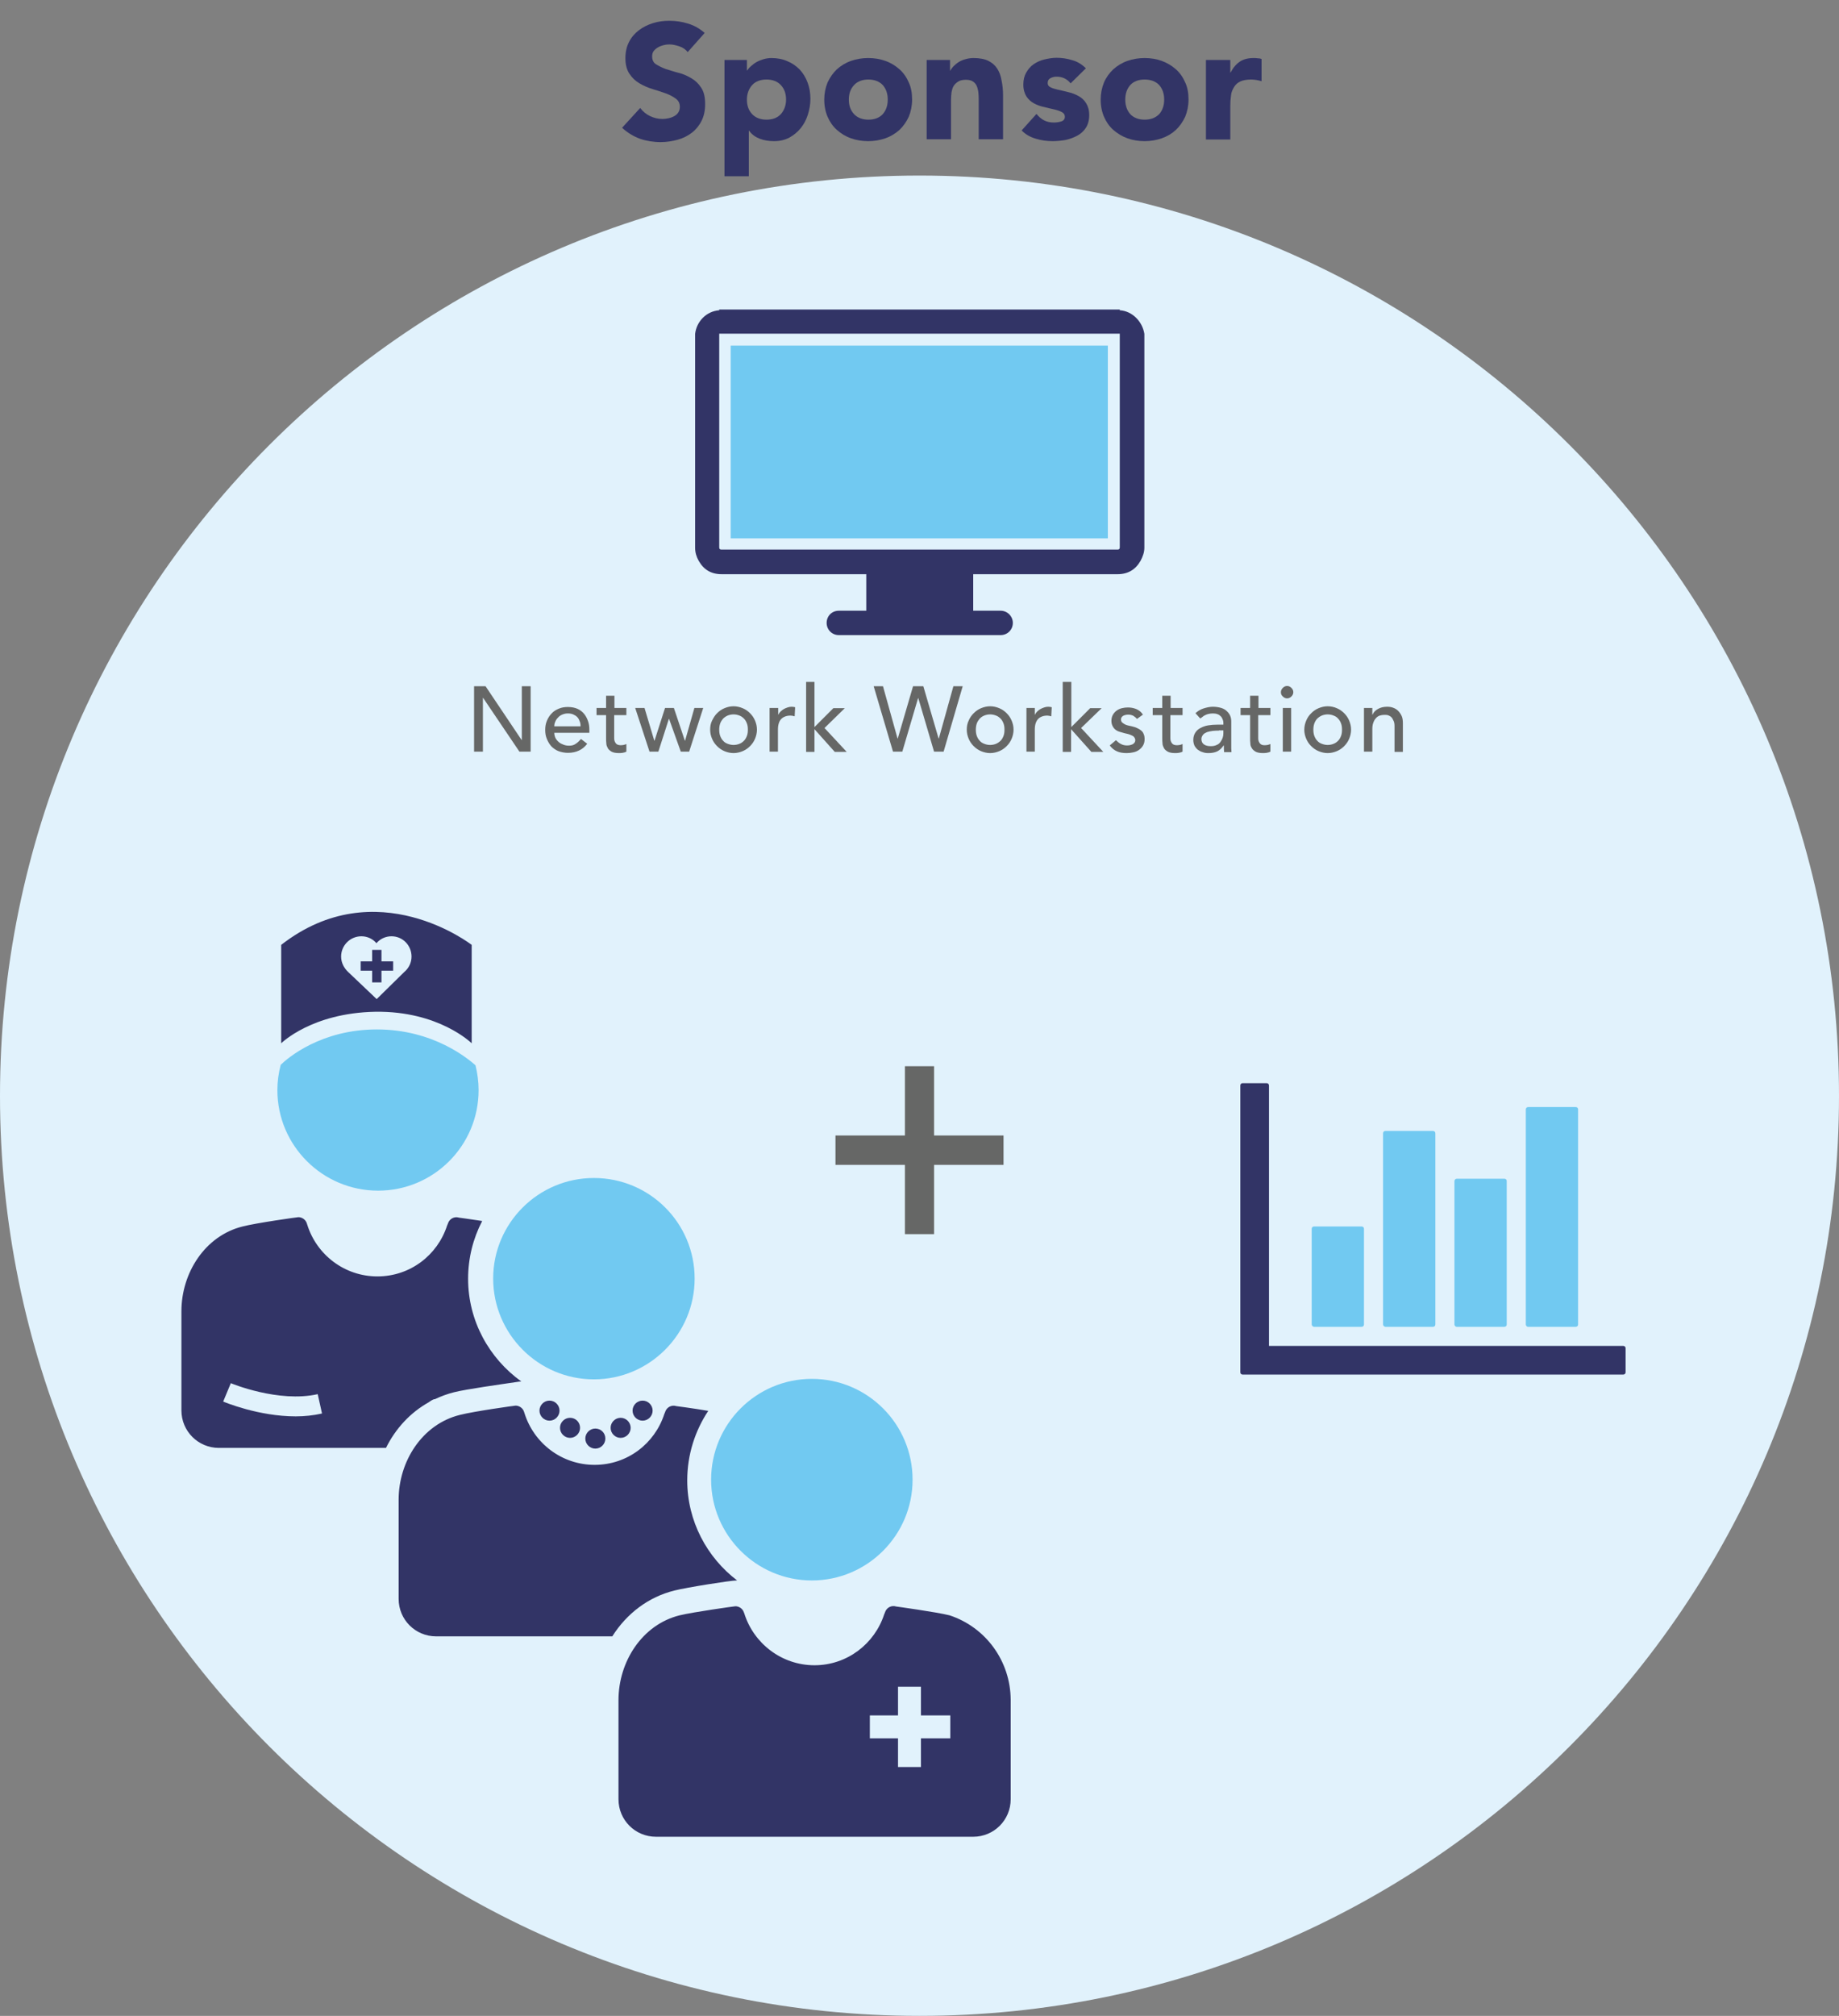 <?xml version="1.0" encoding="utf-8"?>
<!-- Generator: Adobe Illustrator 24.1.2, SVG Export Plug-In . SVG Version: 6.00 Build 0)  -->
<svg version="1.1" id="Layer_1" xmlns="http://www.w3.org/2000/svg" xmlns:xlink="http://www.w3.org/1999/xlink" x="0px" y="0px"
	 viewBox="0 0 77.04 84.4" style="enable-background:new 0 0 77.04 84.4;" xml:space="preserve">
<rect x="0" y="0" width="77.04" height="84.4" fill="#808080" stroke="none"/>
<style type="text/css">
	.st0{enable-background:new    ;}
	.st1{fill:#323466;}
	.st2{fill:#E1F2FC;}
	.st3{fill:#71C9F1;}
	.st4{fill:#666766;}
</style>
<g class="st0">
	<path class="st1" d="M28.81,2.18c-0.09-0.11-0.2-0.19-0.35-0.24s-0.29-0.08-0.42-0.08c-0.08,0-0.16,0.01-0.24,0.03
		c-0.08,0.02-0.16,0.05-0.23,0.09s-0.13,0.09-0.18,0.15c-0.05,0.06-0.07,0.14-0.07,0.23c0,0.15,0.05,0.26,0.16,0.33
		s0.25,0.14,0.41,0.2c0.17,0.05,0.34,0.11,0.54,0.16s0.37,0.13,0.54,0.23c0.17,0.1,0.3,0.23,0.41,0.4c0.11,0.17,0.16,0.39,0.16,0.68
		c0,0.27-0.05,0.5-0.15,0.7c-0.1,0.2-0.24,0.37-0.41,0.5s-0.37,0.23-0.59,0.29s-0.46,0.1-0.71,0.1c-0.31,0-0.61-0.05-0.87-0.14
		c-0.27-0.1-0.52-0.25-0.75-0.46l0.76-0.83c0.11,0.15,0.25,0.26,0.41,0.34c0.17,0.08,0.34,0.12,0.52,0.12
		c0.09,0,0.17-0.01,0.26-0.03c0.09-0.02,0.17-0.05,0.24-0.09s0.13-0.09,0.17-0.16c0.04-0.06,0.06-0.14,0.06-0.23
		c0-0.15-0.06-0.26-0.17-0.34c-0.11-0.08-0.25-0.16-0.42-0.22c-0.17-0.06-0.35-0.12-0.55-0.18c-0.2-0.06-0.38-0.14-0.55-0.24
		c-0.17-0.1-0.31-0.23-0.42-0.4c-0.11-0.16-0.17-0.38-0.17-0.65c0-0.26,0.05-0.49,0.15-0.68c0.1-0.2,0.24-0.36,0.41-0.49
		s0.37-0.23,0.59-0.3c0.22-0.07,0.45-0.1,0.69-0.1c0.27,0,0.54,0.04,0.79,0.12c0.26,0.08,0.49,0.21,0.69,0.39L28.81,2.18z"/>
</g>
<g class="st0">
	<path class="st1" d="M30.35,2.51h0.94v0.44h0.01c0.04-0.06,0.09-0.12,0.16-0.18s0.14-0.12,0.23-0.17s0.19-0.09,0.29-0.12
		c0.1-0.03,0.22-0.05,0.33-0.05c0.25,0,0.47,0.04,0.67,0.13c0.2,0.08,0.37,0.2,0.52,0.35c0.14,0.15,0.25,0.33,0.33,0.54
		c0.08,0.21,0.12,0.44,0.12,0.69c0,0.23-0.04,0.45-0.11,0.67s-0.17,0.4-0.3,0.56c-0.13,0.16-0.29,0.29-0.47,0.39
		c-0.19,0.1-0.4,0.15-0.64,0.15c-0.21,0-0.41-0.03-0.6-0.1c-0.18-0.07-0.34-0.18-0.45-0.34h-0.01v1.91h-1.02V2.51z M31.29,4.17
		c0,0.25,0.07,0.45,0.22,0.61c0.14,0.15,0.35,0.23,0.6,0.23c0.26,0,0.46-0.08,0.6-0.23c0.14-0.16,0.22-0.36,0.22-0.61
		c0-0.25-0.07-0.45-0.22-0.61c-0.14-0.15-0.34-0.23-0.6-0.23c-0.26,0-0.46,0.08-0.6,0.23C31.37,3.72,31.29,3.92,31.29,4.17z"/>
</g>
<g class="st0">
	<path class="st1" d="M34.53,4.17c0-0.26,0.05-0.5,0.14-0.72c0.1-0.21,0.23-0.4,0.39-0.55c0.17-0.15,0.36-0.27,0.59-0.35
		c0.23-0.08,0.47-0.12,0.72-0.12c0.26,0,0.5,0.04,0.72,0.12c0.23,0.08,0.42,0.2,0.59,0.35c0.17,0.15,0.3,0.34,0.39,0.55
		c0.1,0.21,0.14,0.45,0.14,0.72c0,0.26-0.05,0.5-0.14,0.72c-0.1,0.21-0.23,0.4-0.39,0.55c-0.17,0.15-0.36,0.27-0.59,0.35
		c-0.23,0.08-0.47,0.12-0.72,0.12c-0.25,0-0.5-0.04-0.72-0.12c-0.23-0.08-0.42-0.2-0.59-0.35c-0.17-0.15-0.3-0.34-0.39-0.55
		C34.58,4.68,34.53,4.44,34.53,4.17z M35.56,4.17c0,0.25,0.07,0.45,0.22,0.61c0.14,0.15,0.35,0.23,0.6,0.23
		c0.26,0,0.46-0.08,0.6-0.23c0.14-0.16,0.21-0.36,0.21-0.61c0-0.25-0.07-0.45-0.21-0.61c-0.14-0.15-0.35-0.23-0.6-0.23
		c-0.26,0-0.46,0.08-0.6,0.23C35.63,3.72,35.56,3.92,35.56,4.17z"/>
	<path class="st1" d="M38.82,2.51h0.98v0.45h0.01c0.03-0.06,0.08-0.13,0.14-0.19s0.13-0.12,0.21-0.17s0.17-0.09,0.28-0.12
		c0.1-0.03,0.22-0.05,0.34-0.05c0.26,0,0.47,0.04,0.63,0.12c0.16,0.08,0.28,0.19,0.37,0.33c0.09,0.14,0.15,0.31,0.18,0.5
		C42,3.57,42.02,3.78,42.02,4v1.83H41V4.21c0-0.1,0-0.19-0.01-0.3s-0.03-0.2-0.06-0.28c-0.03-0.09-0.09-0.16-0.16-0.21
		c-0.07-0.05-0.17-0.08-0.3-0.08c-0.13,0-0.24,0.02-0.32,0.07S40,3.52,39.95,3.6s-0.07,0.17-0.09,0.27
		c-0.01,0.1-0.02,0.21-0.02,0.31v1.65h-1.02V2.51z"/>
</g>
<g class="st0">
	<path class="st1" d="M44.85,3.49c-0.15-0.19-0.35-0.28-0.59-0.28c-0.09,0-0.17,0.02-0.25,0.06s-0.12,0.11-0.12,0.21
		c0,0.08,0.04,0.14,0.13,0.18c0.08,0.04,0.19,0.07,0.32,0.1s0.27,0.06,0.42,0.1c0.15,0.03,0.29,0.09,0.42,0.16
		c0.13,0.07,0.24,0.17,0.32,0.3c0.08,0.13,0.13,0.29,0.13,0.5c0,0.21-0.05,0.39-0.14,0.53c-0.09,0.14-0.21,0.25-0.36,0.33
		c-0.15,0.08-0.31,0.14-0.49,0.18c-0.18,0.03-0.36,0.05-0.54,0.05c-0.23,0-0.47-0.03-0.7-0.1c-0.24-0.07-0.44-0.18-0.6-0.35
		l0.62-0.69c0.1,0.12,0.2,0.21,0.32,0.27c0.12,0.06,0.25,0.09,0.41,0.09c0.12,0,0.23-0.02,0.32-0.05s0.14-0.1,0.14-0.19
		c0-0.09-0.04-0.15-0.13-0.2c-0.08-0.04-0.19-0.08-0.32-0.11c-0.13-0.03-0.27-0.06-0.42-0.1c-0.15-0.03-0.29-0.08-0.42-0.15
		s-0.24-0.17-0.32-0.29c-0.08-0.13-0.13-0.29-0.13-0.5c0-0.2,0.04-0.36,0.12-0.5c0.08-0.14,0.18-0.26,0.31-0.35s0.28-0.16,0.45-0.2
		c0.17-0.04,0.34-0.07,0.51-0.07c0.22,0,0.44,0.03,0.66,0.1c0.22,0.06,0.41,0.18,0.57,0.34L44.85,3.49z"/>
</g>
<g class="st0">
	<path class="st1" d="M46.11,4.17c0-0.26,0.05-0.5,0.14-0.72c0.09-0.21,0.23-0.4,0.39-0.55c0.17-0.15,0.36-0.27,0.59-0.35
		c0.23-0.08,0.47-0.12,0.72-0.12c0.26,0,0.5,0.04,0.72,0.12c0.22,0.08,0.42,0.2,0.59,0.35c0.17,0.15,0.3,0.34,0.39,0.55
		c0.1,0.21,0.14,0.45,0.14,0.72c0,0.26-0.05,0.5-0.14,0.72c-0.1,0.21-0.23,0.4-0.39,0.55s-0.36,0.27-0.59,0.35
		c-0.23,0.08-0.47,0.12-0.72,0.12c-0.25,0-0.5-0.04-0.72-0.12c-0.22-0.08-0.42-0.2-0.59-0.35c-0.17-0.15-0.3-0.34-0.39-0.55
		C46.16,4.68,46.11,4.44,46.11,4.17z M47.14,4.17c0,0.25,0.07,0.45,0.21,0.61c0.14,0.15,0.35,0.23,0.6,0.23
		c0.26,0,0.46-0.08,0.61-0.23c0.14-0.16,0.21-0.36,0.21-0.61c0-0.25-0.07-0.45-0.21-0.61c-0.14-0.15-0.35-0.23-0.61-0.23
		c-0.26,0-0.46,0.08-0.6,0.23C47.21,3.72,47.14,3.92,47.14,4.17z"/>
</g>
<g class="st0">
	<path class="st1" d="M50.52,2.51h1.02v0.53h0.01c0.11-0.21,0.24-0.36,0.39-0.46c0.15-0.1,0.34-0.15,0.57-0.15
		c0.06,0,0.12,0,0.18,0.01c0.06,0,0.11,0.01,0.16,0.03V3.4c-0.07-0.02-0.14-0.04-0.21-0.05c-0.07-0.01-0.14-0.02-0.22-0.02
		c-0.2,0-0.35,0.03-0.46,0.08c-0.11,0.05-0.2,0.13-0.26,0.23S51.58,3.86,51.57,4c-0.02,0.14-0.03,0.29-0.03,0.45v1.39h-1.02V2.51z"
		/>
</g>
<path class="st2" d="M38.52,84.4c21.27,0,38.52-17.25,38.52-38.52S59.8,7.35,38.52,7.35S0,24.6,0,45.88S17.25,84.4,38.52,84.4"/>
<path class="st1" d="M46.91,14.07v8.85c0,0.06-0.03,0.09-0.09,0.09h-16.6c-0.06,0-0.09-0.03-0.09-0.09v-8.95h16.78V14.07z
	 M46.91,12.99v-0.03H30.13v0.03c-0.54,0.04-0.95,0.47-1.01,0.99v8.95c0,0.21,0.06,0.39,0.15,0.55c0.21,0.37,0.52,0.56,0.96,0.56
	h6.06v1.53h-1.15c-0.29,0-0.51,0.22-0.51,0.51c0,0.28,0.22,0.51,0.51,0.51h6.78c0.28,0,0.51-0.22,0.51-0.51
	c0-0.28-0.23-0.51-0.51-0.51h-1.15v-1.53h6.05c0.43,0,0.75-0.19,0.96-0.56c0.09-0.17,0.16-0.35,0.16-0.55v-8.95
	C47.86,13.46,47.43,13.02,46.91,12.99"/>
<rect x="30.61" y="14.47" class="st3" width="15.8" height="8.07"/>
<g class="st0">
	<path class="st4" d="M19.85,28.73h0.49l1.51,2.25h0.01v-2.25h0.37v2.74h-0.47l-1.52-2.25h-0.01v2.25h-0.37V28.73z"/>
</g>
<g class="st0">
	<path class="st4" d="M23.22,30.68c0,0.08,0.02,0.15,0.05,0.22c0.04,0.07,0.08,0.12,0.14,0.17c0.06,0.05,0.12,0.08,0.2,0.11
		c0.08,0.03,0.15,0.04,0.23,0.04c0.11,0,0.2-0.02,0.28-0.08c0.08-0.05,0.15-0.12,0.22-0.2l0.26,0.2c-0.19,0.25-0.46,0.38-0.81,0.38
		c-0.14,0-0.28-0.03-0.39-0.07s-0.22-0.12-0.3-0.2c-0.08-0.09-0.14-0.19-0.19-0.31s-0.07-0.24-0.07-0.38s0.02-0.26,0.07-0.38
		c0.05-0.12,0.11-0.22,0.2-0.31c0.08-0.09,0.18-0.15,0.3-0.2s0.24-0.07,0.38-0.07c0.16,0,0.3,0.03,0.41,0.08s0.21,0.13,0.28,0.22
		s0.12,0.19,0.16,0.31s0.05,0.23,0.05,0.35v0.12H23.22z M24.32,30.4c0-0.08-0.01-0.15-0.04-0.21c-0.02-0.06-0.05-0.12-0.1-0.17
		s-0.1-0.08-0.17-0.11c-0.07-0.03-0.14-0.04-0.23-0.04c-0.08,0-0.16,0.02-0.23,0.05c-0.07,0.03-0.13,0.07-0.18,0.13
		c-0.05,0.05-0.09,0.11-0.11,0.17c-0.03,0.06-0.04,0.13-0.04,0.19H24.32z"/>
</g>
<g class="st0">
	<path class="st4" d="M26.23,29.94h-0.5v0.83c0,0.05,0,0.1,0,0.15c0,0.05,0.01,0.1,0.03,0.14c0.02,0.04,0.04,0.07,0.08,0.1
		c0.03,0.02,0.09,0.04,0.15,0.04c0.04,0,0.08,0,0.13-0.01c0.04-0.01,0.08-0.02,0.12-0.04v0.32c-0.04,0.02-0.09,0.04-0.16,0.05
		c-0.07,0.01-0.12,0.01-0.15,0.01c-0.13,0-0.24-0.02-0.31-0.06s-0.13-0.09-0.16-0.15c-0.03-0.06-0.06-0.12-0.06-0.2
		c-0.01-0.07-0.01-0.15-0.01-0.22v-0.96h-0.4v-0.3h0.4v-0.51h0.35v0.51h0.5V29.94z"/>
</g>
<g class="st0">
	<path class="st4" d="M26.61,29.64H27l0.41,1.37h0.01l0.44-1.37h0.37l0.46,1.37h0.01l0.39-1.37h0.37l-0.59,1.83h-0.35l-0.49-1.37
		h-0.01l-0.44,1.37h-0.37L26.61,29.64z"/>
</g>
<g class="st0">
	<path class="st4" d="M29.75,30.55c0-0.13,0.02-0.26,0.08-0.38s0.12-0.22,0.21-0.31c0.09-0.09,0.19-0.16,0.31-0.21
		c0.12-0.05,0.25-0.08,0.38-0.08s0.26,0.03,0.38,0.08c0.12,0.05,0.22,0.12,0.31,0.21s0.16,0.19,0.21,0.31s0.08,0.24,0.08,0.38
		c0,0.13-0.03,0.26-0.08,0.38s-0.12,0.22-0.21,0.31c-0.09,0.09-0.19,0.16-0.31,0.21c-0.12,0.05-0.25,0.08-0.38,0.08
		s-0.26-0.03-0.38-0.08c-0.12-0.05-0.22-0.12-0.31-0.21c-0.09-0.09-0.16-0.19-0.21-0.31S29.75,30.69,29.75,30.55z M30.13,30.55
		c0,0.09,0.01,0.18,0.04,0.26c0.03,0.08,0.07,0.15,0.12,0.2c0.05,0.06,0.11,0.1,0.19,0.13s0.16,0.05,0.25,0.05s0.18-0.02,0.25-0.05
		c0.08-0.03,0.14-0.08,0.19-0.13c0.05-0.05,0.09-0.12,0.12-0.2c0.03-0.08,0.04-0.16,0.04-0.26s-0.01-0.18-0.04-0.26
		c-0.03-0.08-0.07-0.15-0.12-0.2s-0.11-0.1-0.19-0.13c-0.07-0.03-0.16-0.05-0.25-0.05s-0.18,0.02-0.25,0.05s-0.14,0.08-0.19,0.13
		c-0.05,0.06-0.09,0.12-0.12,0.2C30.14,30.38,30.13,30.46,30.13,30.55z"/>
</g>
<g class="st0">
	<path class="st4" d="M32.25,29.64h0.35v0.28h0.01c0.02-0.05,0.05-0.09,0.09-0.13c0.04-0.04,0.08-0.07,0.13-0.1s0.1-0.05,0.16-0.07
		c0.06-0.02,0.11-0.03,0.17-0.03s0.11,0.01,0.15,0.02l-0.02,0.38c-0.03-0.01-0.06-0.01-0.08-0.02c-0.03,0-0.06-0.01-0.09-0.01
		c-0.17,0-0.3,0.05-0.39,0.14s-0.14,0.24-0.14,0.45v0.92h-0.35V29.64z"/>
</g>
<g class="st0">
	<path class="st4" d="M33.77,28.55h0.35v1.89l0.79-0.79h0.48l-0.85,0.83l0.93,1h-0.5l-0.85-0.95v0.95h-0.35V28.55z"/>
</g>
<g class="st0">
	<path class="st4" d="M36.6,28.73h0.39l0.61,2.19h0.01l0.64-2.19h0.43l0.64,2.19h0.01l0.61-2.19h0.39l-0.8,2.74h-0.4l-0.66-2.24
		h-0.01l-0.66,2.24h-0.39L36.6,28.73z"/>
</g>
<g class="st0">
	<path class="st4" d="M40.5,30.55c0-0.13,0.02-0.26,0.08-0.38c0.05-0.12,0.12-0.22,0.21-0.31s0.19-0.16,0.31-0.21
		c0.12-0.05,0.25-0.08,0.38-0.08s0.26,0.03,0.38,0.08c0.12,0.05,0.22,0.12,0.31,0.21s0.16,0.19,0.21,0.31
		c0.05,0.12,0.08,0.24,0.08,0.38c0,0.13-0.03,0.26-0.08,0.38c-0.05,0.12-0.12,0.22-0.21,0.31c-0.09,0.09-0.19,0.16-0.31,0.21
		c-0.12,0.05-0.25,0.08-0.38,0.08s-0.26-0.03-0.38-0.08c-0.12-0.05-0.22-0.12-0.31-0.21c-0.09-0.09-0.16-0.19-0.21-0.31
		C40.53,30.81,40.5,30.69,40.5,30.55z M40.88,30.55c0,0.09,0.01,0.18,0.04,0.26c0.03,0.08,0.07,0.15,0.12,0.2
		c0.05,0.06,0.11,0.1,0.19,0.13c0.07,0.03,0.16,0.05,0.25,0.05s0.18-0.02,0.25-0.05s0.14-0.08,0.19-0.13
		c0.05-0.05,0.09-0.12,0.12-0.2c0.03-0.08,0.04-0.16,0.04-0.26s-0.01-0.18-0.04-0.26c-0.03-0.08-0.07-0.15-0.12-0.2
		s-0.11-0.1-0.19-0.13s-0.16-0.05-0.25-0.05s-0.18,0.02-0.25,0.05c-0.08,0.03-0.14,0.08-0.19,0.13c-0.05,0.06-0.09,0.12-0.12,0.2
		C40.89,30.38,40.88,30.46,40.88,30.55z"/>
</g>
<g class="st0">
	<path class="st4" d="M43,29.64h0.35v0.28h0.01c0.02-0.05,0.05-0.09,0.09-0.13s0.08-0.07,0.13-0.1s0.1-0.05,0.16-0.07
		c0.06-0.02,0.11-0.03,0.17-0.03s0.11,0.01,0.15,0.02l-0.02,0.38c-0.03-0.01-0.06-0.01-0.08-0.02c-0.03,0-0.06-0.01-0.08-0.01
		c-0.17,0-0.3,0.05-0.39,0.14c-0.09,0.1-0.14,0.24-0.14,0.45v0.92H43V29.64z"/>
</g>
<g class="st0">
	<path class="st4" d="M44.53,28.55h0.35v1.89l0.79-0.79h0.48l-0.86,0.83l0.93,1h-0.5l-0.85-0.95v0.95h-0.35V28.55z"/>
</g>
<g class="st0">
	<path class="st4" d="M47.63,30.1c-0.04-0.05-0.09-0.09-0.15-0.13c-0.06-0.03-0.13-0.05-0.22-0.05c-0.08,0-0.15,0.02-0.21,0.05
		c-0.06,0.04-0.09,0.09-0.09,0.15c0,0.05,0.02,0.1,0.05,0.13c0.04,0.03,0.08,0.06,0.12,0.08s0.1,0.04,0.15,0.05
		c0.05,0.01,0.1,0.02,0.14,0.03c0.08,0.02,0.15,0.04,0.21,0.07c0.07,0.03,0.12,0.06,0.17,0.1c0.05,0.04,0.09,0.09,0.11,0.15
		c0.03,0.06,0.04,0.13,0.04,0.22c0,0.1-0.02,0.19-0.07,0.27c-0.04,0.07-0.1,0.13-0.17,0.18c-0.07,0.05-0.15,0.08-0.24,0.1
		c-0.09,0.02-0.18,0.03-0.27,0.03c-0.15,0-0.29-0.02-0.4-0.07c-0.12-0.05-0.22-0.13-0.31-0.25l0.26-0.22
		c0.06,0.06,0.12,0.11,0.19,0.15c0.07,0.04,0.16,0.07,0.26,0.07c0.04,0,0.09,0,0.13-0.01s0.08-0.02,0.12-0.04
		c0.03-0.02,0.06-0.04,0.08-0.07c0.02-0.03,0.03-0.06,0.03-0.1c0-0.05-0.02-0.09-0.05-0.13s-0.07-0.06-0.12-0.08
		s-0.09-0.04-0.14-0.05c-0.05-0.01-0.09-0.02-0.13-0.03c-0.08-0.02-0.15-0.04-0.21-0.06c-0.07-0.02-0.13-0.05-0.18-0.09
		s-0.09-0.09-0.12-0.15c-0.03-0.06-0.05-0.13-0.05-0.22c0-0.09,0.02-0.18,0.06-0.25s0.09-0.13,0.16-0.18
		c0.07-0.05,0.14-0.08,0.22-0.1c0.08-0.02,0.17-0.03,0.25-0.03c0.12,0,0.24,0.02,0.36,0.07c0.11,0.05,0.2,0.12,0.27,0.23L47.63,30.1
		z"/>
</g>
<g class="st0">
	<path class="st4" d="M49.53,29.94h-0.5v0.83c0,0.05,0,0.1,0,0.15c0,0.05,0.01,0.1,0.03,0.14c0.02,0.04,0.04,0.07,0.08,0.1
		c0.03,0.02,0.08,0.04,0.15,0.04c0.04,0,0.08,0,0.13-0.01s0.08-0.02,0.12-0.04v0.32c-0.04,0.02-0.09,0.04-0.16,0.05
		c-0.07,0.01-0.12,0.01-0.15,0.01c-0.13,0-0.24-0.02-0.31-0.06c-0.07-0.04-0.13-0.09-0.16-0.15c-0.03-0.06-0.06-0.12-0.06-0.2
		c-0.01-0.07-0.01-0.15-0.01-0.22v-0.96h-0.4v-0.3h0.4v-0.51h0.35v0.51h0.5V29.94z"/>
</g>
<g class="st0">
	<path class="st4" d="M50.08,29.86c0.1-0.09,0.21-0.16,0.34-0.2s0.26-0.07,0.39-0.07c0.13,0,0.25,0.02,0.35,0.05
		c0.1,0.03,0.18,0.08,0.24,0.14c0.06,0.06,0.11,0.12,0.14,0.2c0.03,0.07,0.04,0.15,0.04,0.23v0.94c0,0.06,0,0.12,0,0.18
		c0,0.05,0.01,0.11,0.01,0.16h-0.31c-0.01-0.09-0.01-0.19-0.01-0.28h-0.01c-0.08,0.12-0.17,0.2-0.27,0.25
		c-0.11,0.05-0.23,0.07-0.37,0.07c-0.08,0-0.17-0.01-0.24-0.04c-0.08-0.02-0.14-0.06-0.2-0.1c-0.06-0.05-0.1-0.1-0.14-0.17
		c-0.03-0.07-0.05-0.15-0.05-0.24c0-0.12,0.03-0.22,0.08-0.3s0.12-0.15,0.22-0.2c0.09-0.05,0.2-0.09,0.32-0.11
		c0.12-0.02,0.25-0.03,0.39-0.03h0.25v-0.08c0-0.05-0.01-0.09-0.03-0.14c-0.02-0.05-0.04-0.09-0.08-0.13s-0.08-0.07-0.14-0.09
		c-0.05-0.02-0.12-0.03-0.19-0.03c-0.07,0-0.13,0.01-0.18,0.02c-0.05,0.01-0.1,0.03-0.14,0.05c-0.04,0.02-0.08,0.04-0.11,0.07
		c-0.03,0.03-0.07,0.05-0.1,0.07L50.08,29.86z M51.06,30.59c-0.08,0-0.17,0-0.25,0.01c-0.09,0.01-0.17,0.03-0.24,0.05
		c-0.07,0.03-0.13,0.06-0.17,0.11c-0.04,0.05-0.07,0.11-0.07,0.18c0,0.11,0.04,0.18,0.11,0.23c0.07,0.05,0.17,0.07,0.29,0.07
		c0.1,0,0.18-0.02,0.24-0.05c0.07-0.03,0.12-0.07,0.16-0.13s0.07-0.11,0.09-0.17c0.02-0.06,0.03-0.12,0.03-0.19v-0.12H51.06z"/>
</g>
<g class="st0">
	<path class="st4" d="M53.21,29.94h-0.5v0.83c0,0.05,0,0.1,0,0.15c0,0.05,0.01,0.1,0.03,0.14s0.04,0.07,0.08,0.1
		s0.09,0.04,0.15,0.04c0.04,0,0.08,0,0.13-0.01c0.04-0.01,0.08-0.02,0.12-0.04v0.32c-0.04,0.02-0.09,0.04-0.16,0.05
		c-0.07,0.01-0.12,0.01-0.15,0.01c-0.13,0-0.24-0.02-0.31-0.06c-0.07-0.04-0.13-0.09-0.16-0.15c-0.04-0.06-0.06-0.12-0.06-0.2
		c-0.01-0.07-0.01-0.15-0.01-0.22v-0.96h-0.4v-0.3h0.4v-0.51h0.35v0.51h0.5V29.94z"/>
</g>
<g class="st0">
	<path class="st4" d="M53.66,28.98c0-0.07,0.03-0.13,0.08-0.18c0.05-0.05,0.11-0.08,0.18-0.08c0.07,0,0.13,0.03,0.18,0.08
		c0.05,0.05,0.08,0.11,0.08,0.18c0,0.07-0.03,0.13-0.08,0.18c-0.05,0.05-0.11,0.08-0.18,0.08c-0.07,0-0.13-0.03-0.18-0.08
		C53.68,29.11,53.66,29.05,53.66,28.98z M53.74,29.64h0.35v1.83h-0.35V29.64z"/>
</g>
<g class="st0">
	<path class="st4" d="M54.64,30.55c0-0.13,0.03-0.26,0.08-0.38s0.12-0.22,0.21-0.31c0.09-0.09,0.19-0.16,0.31-0.21
		c0.12-0.05,0.25-0.08,0.38-0.08s0.27,0.03,0.38,0.08c0.12,0.05,0.22,0.12,0.31,0.21s0.16,0.19,0.21,0.31s0.08,0.24,0.08,0.38
		c0,0.13-0.03,0.26-0.08,0.38s-0.12,0.22-0.21,0.31c-0.09,0.09-0.19,0.16-0.31,0.21c-0.12,0.05-0.25,0.08-0.38,0.08
		s-0.26-0.03-0.38-0.08c-0.12-0.05-0.22-0.12-0.31-0.21c-0.09-0.09-0.16-0.19-0.21-0.31S54.64,30.69,54.64,30.55z M55.02,30.55
		c0,0.09,0.01,0.18,0.04,0.26c0.03,0.08,0.07,0.15,0.12,0.2c0.05,0.06,0.11,0.1,0.19,0.13s0.16,0.05,0.25,0.05
		c0.09,0,0.18-0.02,0.25-0.05c0.08-0.03,0.14-0.08,0.19-0.13c0.05-0.05,0.09-0.12,0.12-0.2c0.03-0.08,0.04-0.16,0.04-0.26
		s-0.01-0.18-0.04-0.26c-0.03-0.08-0.07-0.15-0.12-0.2c-0.05-0.06-0.11-0.1-0.19-0.13c-0.07-0.03-0.16-0.05-0.25-0.05
		c-0.09,0-0.18,0.02-0.25,0.05s-0.14,0.08-0.19,0.13s-0.09,0.12-0.12,0.2C55.03,30.38,55.02,30.46,55.02,30.55z"/>
</g>
<g class="st0">
	<path class="st4" d="M57.14,29.64h0.35v0.28h0.01c0.04-0.1,0.12-0.18,0.23-0.24s0.23-0.09,0.38-0.09c0.09,0,0.17,0.01,0.25,0.04
		c0.08,0.03,0.15,0.07,0.21,0.13s0.11,0.13,0.15,0.22s0.05,0.19,0.05,0.32v1.18h-0.35v-1.08c0-0.08-0.01-0.16-0.04-0.22
		s-0.05-0.11-0.09-0.15c-0.04-0.04-0.08-0.06-0.13-0.08c-0.05-0.02-0.1-0.02-0.16-0.02c-0.07,0-0.14,0.01-0.2,0.03
		c-0.06,0.02-0.12,0.06-0.16,0.11c-0.05,0.05-0.08,0.11-0.11,0.19c-0.03,0.08-0.04,0.17-0.04,0.27v0.94h-0.35V29.64z"/>
</g>
<polygon class="st4" points="42.04,47.54 39.13,47.54 39.13,44.64 37.91,44.64 37.91,47.54 35,47.54 35,48.77 37.91,48.77 
	37.91,51.67 39.13,51.67 39.13,48.77 42.04,48.77 "/>
<path class="st1" d="M68,56.35H53.16v-10.9c0-0.06-0.04-0.1-0.1-0.1h-1c-0.06,0-0.1,0.04-0.1,0.1v12c0,0.06,0.04,0.1,0.1,0.1H68
	c0.06,0,0.1-0.04,0.1-0.1v-1C68.1,56.39,68.06,56.35,68,56.35"/>
<path class="st3" d="M55.05,55.55h1.99c0.06,0,0.1-0.04,0.1-0.1v-4c0-0.06-0.04-0.1-0.1-0.1h-1.99c-0.06,0-0.1,0.04-0.1,0.1v4
	C54.95,55.5,55,55.55,55.05,55.55"/>
<path class="st3" d="M58.04,55.55h1.99c0.06,0,0.1-0.04,0.1-0.1v-8c0-0.06-0.04-0.1-0.1-0.1h-1.99c-0.06,0-0.1,0.04-0.1,0.1v8
	C57.94,55.5,57.99,55.55,58.04,55.55"/>
<path class="st3" d="M61.03,55.55h1.99c0.06,0,0.1-0.04,0.1-0.1v-6c0-0.06-0.04-0.1-0.1-0.1h-1.99c-0.06,0-0.1,0.05-0.1,0.1v6
	C60.93,55.5,60.97,55.55,61.03,55.55"/>
<path class="st3" d="M64.02,55.55h1.99c0.06,0,0.1-0.04,0.1-0.1v-9c0-0.06-0.04-0.1-0.1-0.1h-1.99c-0.06,0-0.1,0.04-0.1,0.1v9
	C63.92,55.5,63.96,55.55,64.02,55.55"/>
<path class="st1" d="M39.81,72.78h-1.23v1.2h-0.96v-1.2h-1.18v-0.96h1.18v-1.2h0.96v1.2h1.23V72.78z M39.78,67.63
	C39.78,67.63,39.77,67.63,39.78,67.63c-0.56-0.14-2.24-0.37-2.24-0.37c-0.19-0.06-0.39,0.04-0.46,0.23c0,0-0.01,0.04-0.04,0.1
	c-0.4,1.23-1.55,2.13-2.92,2.13c-1.38,0-2.55-0.92-2.94-2.17c-0.01-0.03-0.02-0.05-0.02-0.05c-0.05-0.15-0.2-0.25-0.35-0.25
	c-0.04,0-1.76,0.24-2.34,0.38c-1.57,0.39-2.56,1.94-2.56,3.55v4.15c0,0.87,0.7,1.57,1.57,1.57h13.29c0.87,0,1.57-0.7,1.57-1.57
	v-4.17C42.33,69.55,41.3,68.13,39.78,67.63"/>
<path class="st3" d="M34.01,66.17c2.32,0,4.22-1.89,4.22-4.22s-1.89-4.22-4.22-4.22s-4.22,1.89-4.22,4.22S31.69,66.17,34.01,66.17"
	/>
<path class="st3" d="M15.79,43.1c-2.33,0-3.72,1.18-4.03,1.48c-0.09,0.34-0.14,0.7-0.14,1.06c0,2.32,1.89,4.21,4.22,4.21
	s4.21-1.89,4.21-4.21c0-0.36-0.05-0.71-0.13-1.04C19.62,44.34,18.17,43.1,15.79,43.1"/>
<polygon class="st1" points="15.59,41.13 15.98,41.13 15.98,40.64 16.47,40.64 16.47,40.25 15.98,40.25 15.98,39.77 15.59,39.77 
	15.59,40.25 15.11,40.25 15.11,40.64 15.59,40.64 "/>
<path class="st1" d="M19.76,43.68v-4.12c0,0-3.99-3.11-7.98,0v4.12c0,0,1.27-1.27,3.94-1.32C18.39,42.32,19.76,43.68,19.76,43.68
	 M14.29,40.05c0-0.47,0.38-0.85,0.85-0.85c0.25,0,0.48,0.11,0.63,0.29c0.15-0.18,0.38-0.29,0.63-0.29c0.47,0,0.84,0.38,0.84,0.85
	c0,0.26-0.12,0.49-0.3,0.64l-1.16,1.14l-1.2-1.14C14.41,40.53,14.29,40.3,14.29,40.05"/>
<path class="st1" d="M12.39,59.3c-1.55,0-2.97-0.59-3.04-0.62l0.32-0.77c0.02,0.01,2,0.83,3.64,0.46l0.18,0.81
	C13.14,59.26,12.76,59.3,12.39,59.3 M19.61,53.54c0-0.87,0.21-1.69,0.59-2.42c-0.52-0.08-0.97-0.14-0.97-0.14
	c-0.19-0.06-0.39,0.04-0.46,0.23c0,0-0.01,0.04-0.04,0.1c-0.4,1.24-1.55,2.13-2.92,2.13c-1.38,0-2.55-0.91-2.94-2.17
	c-0.01-0.03-0.02-0.06-0.02-0.06c-0.05-0.15-0.2-0.25-0.35-0.25c-0.04,0-1.76,0.24-2.34,0.39C8.59,51.74,7.6,53.29,7.6,54.9v4.15
	c0,0.87,0.7,1.57,1.57,1.57h7c0.4-0.81,1.02-1.48,1.79-1.91c0,0,0.18-0.14,0.26-0.13c0.25-0.12,0.52-0.22,0.8-0.29
	c0.51-0.13,1.96-0.33,2.63-0.43c0.05-0.01,0.12-0.02,0.19-0.02C20.49,56.87,19.61,55.3,19.61,53.54"/>
<path class="st1" d="M23.44,59.06c0,0.23-0.19,0.42-0.42,0.42s-0.42-0.19-0.42-0.42s0.19-0.42,0.42-0.42
	C23.25,58.64,23.44,58.83,23.44,59.06"/>
<path class="st1" d="M24.3,59.78c0,0.23-0.19,0.42-0.42,0.42s-0.42-0.19-0.42-0.42s0.19-0.42,0.42-0.42
	C24.12,59.36,24.3,59.55,24.3,59.78"/>
<path class="st1" d="M25.36,60.23c0,0.23-0.19,0.42-0.42,0.42s-0.42-0.19-0.42-0.42s0.19-0.42,0.42-0.42S25.36,59.99,25.36,60.23"/>
<path class="st1" d="M26.42,59.78c0,0.23-0.19,0.42-0.42,0.42s-0.42-0.19-0.42-0.42s0.19-0.42,0.42-0.42S26.42,59.55,26.42,59.78"/>
<path class="st1" d="M27.34,59.06c0,0.23-0.19,0.42-0.42,0.42s-0.42-0.19-0.42-0.42s0.19-0.42,0.42-0.42S27.34,58.83,27.34,59.06"/>
<path class="st3" d="M24.88,57.75c2.32,0,4.22-1.89,4.22-4.22s-1.89-4.21-4.22-4.21s-4.22,1.89-4.22,4.21S22.55,57.75,24.88,57.75"
	/>
<path class="st1" d="M28.26,66.59c0.51-0.13,2.36-0.42,2.59-0.42c0.01,0,0.02,0,0.03,0c-1.26-0.96-2.09-2.48-2.09-4.19
	c0-1.08,0.33-2.08,0.88-2.91c-0.64-0.11-1.34-0.2-1.34-0.2c-0.19-0.06-0.39,0.04-0.46,0.23c0,0-0.01,0.04-0.04,0.1
	c-0.4,1.24-1.55,2.13-2.92,2.13c-1.38,0-2.55-0.91-2.94-2.17c-0.01-0.03-0.02-0.06-0.02-0.06c-0.05-0.15-0.2-0.25-0.35-0.25
	c-0.04,0-1.76,0.24-2.34,0.39c-1.57,0.39-2.56,1.94-2.56,3.55v4.15c0,0.87,0.7,1.57,1.57,1.57h7.38
	C26.25,67.56,27.16,66.86,28.26,66.59"/>
</svg>
